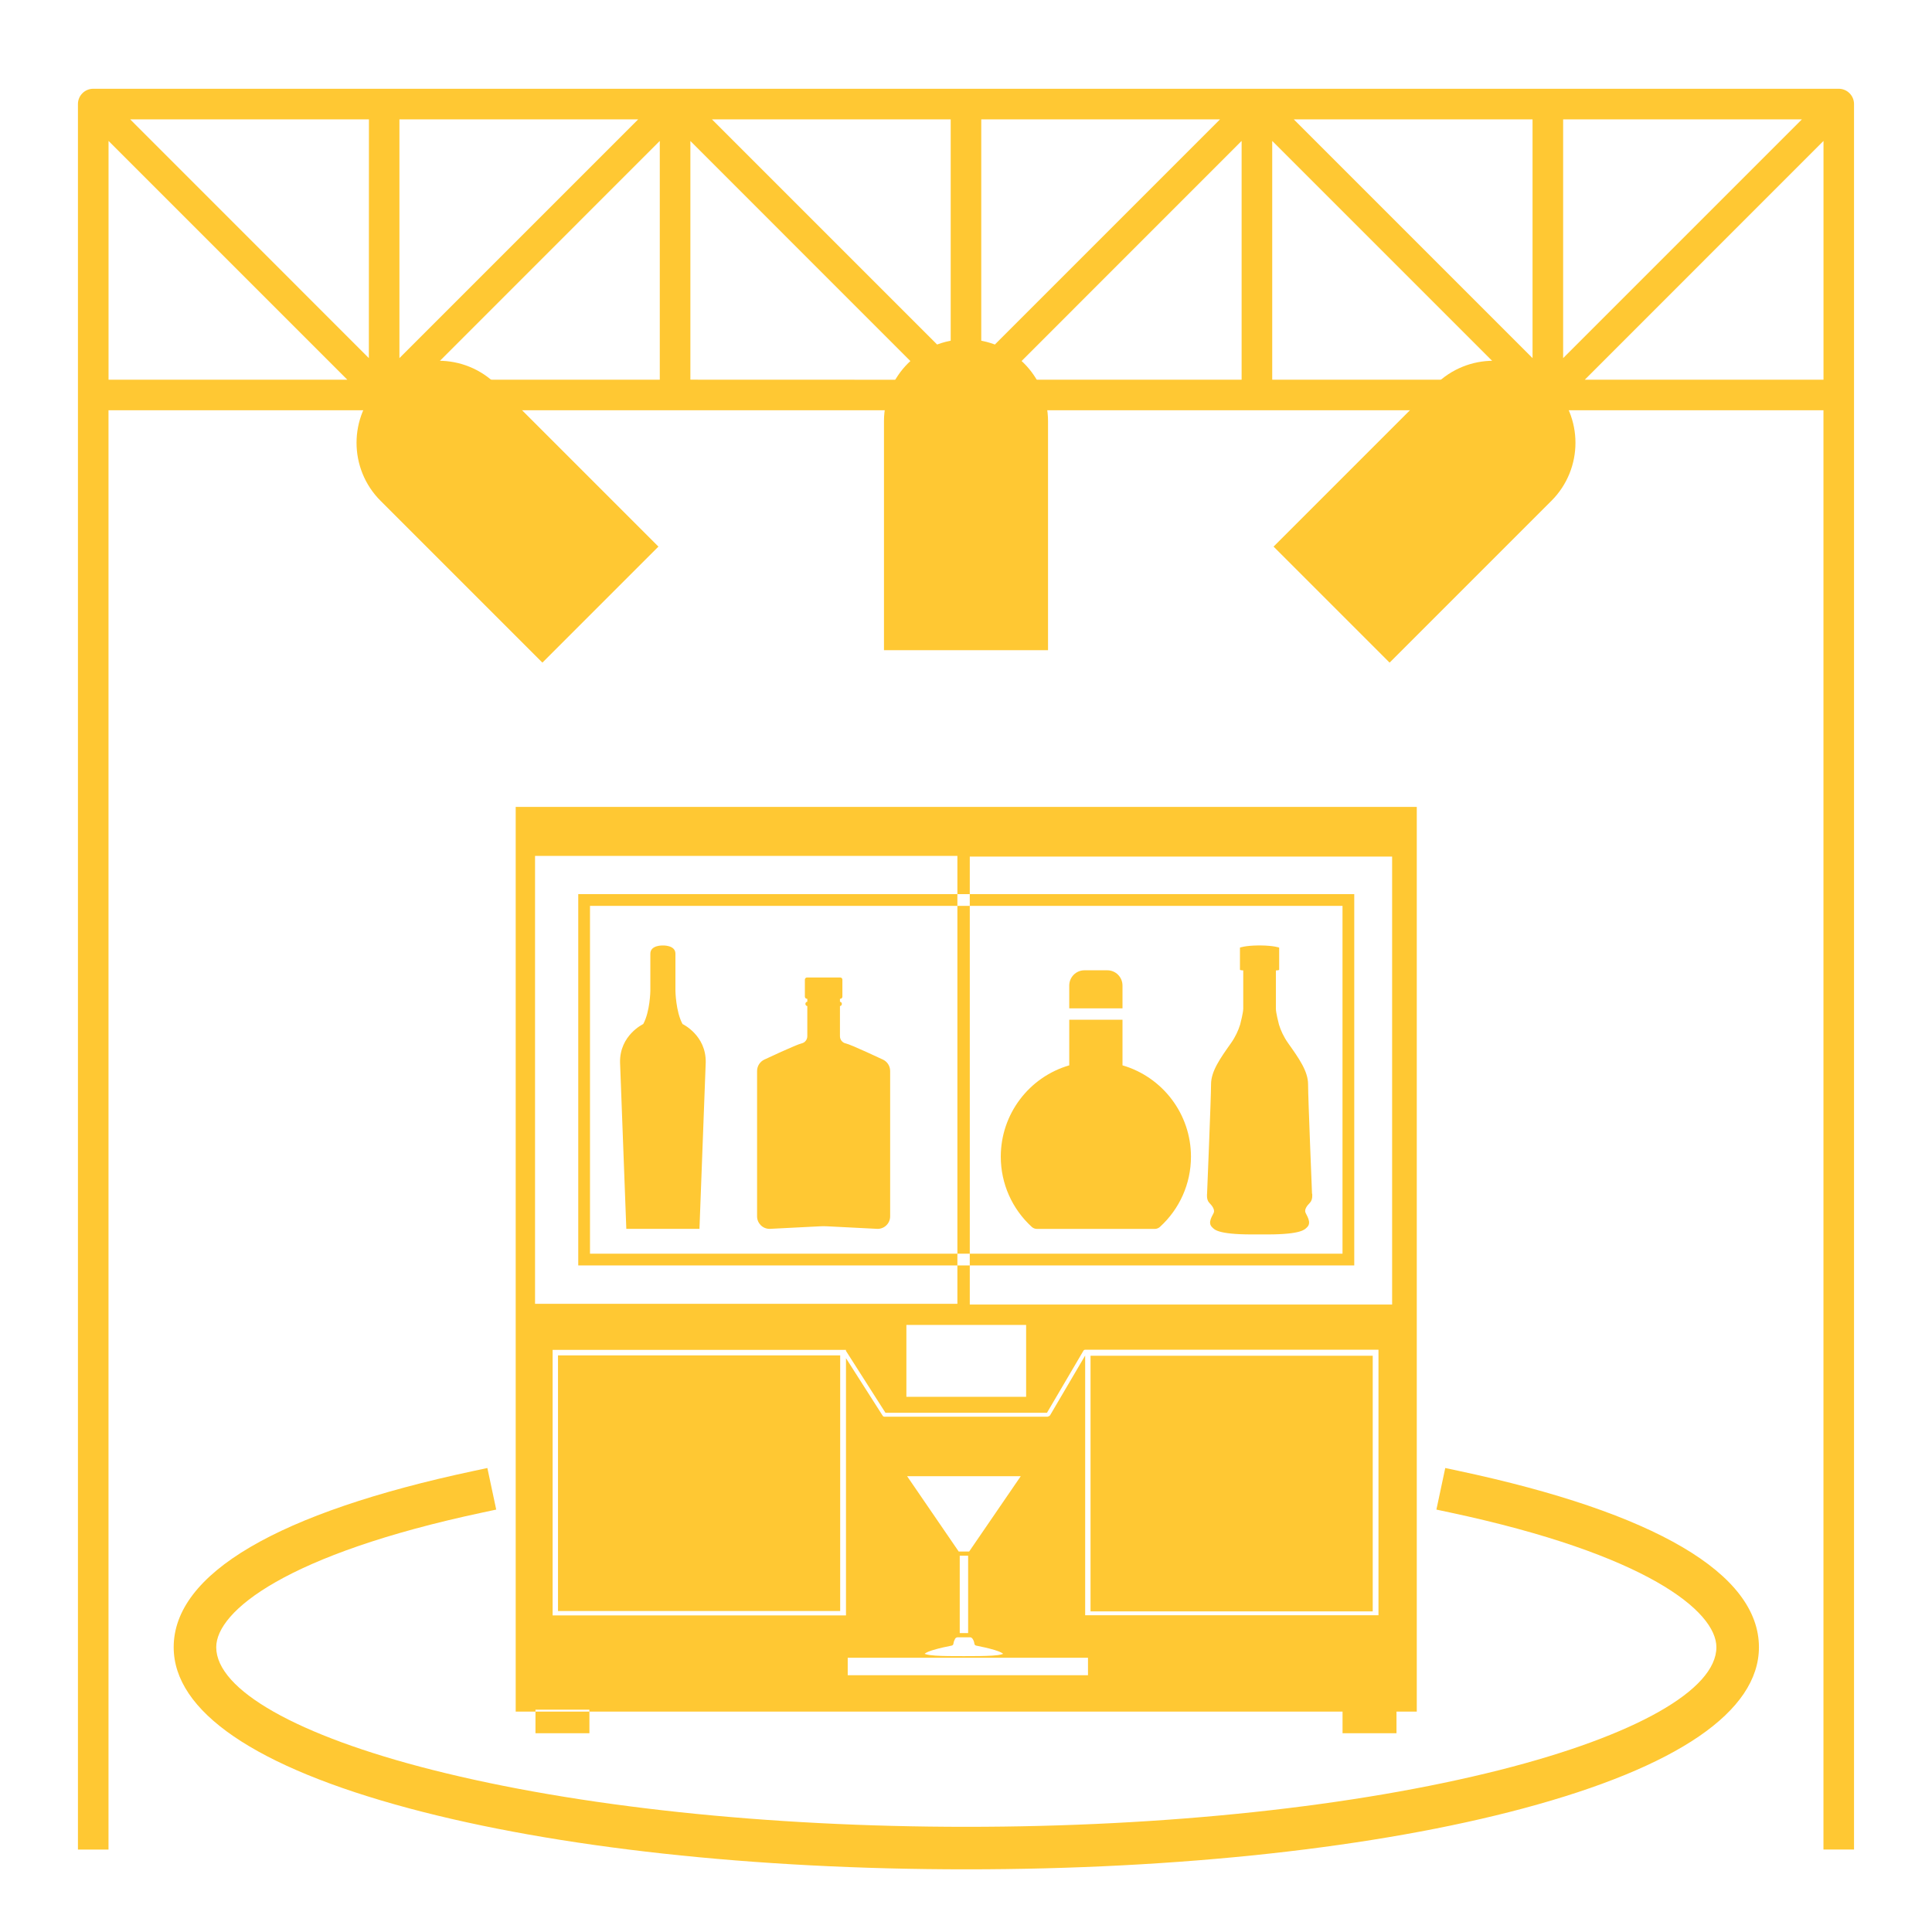 <?xml version="1.0" encoding="UTF-8"?>
<svg id="Layer_1" data-name="Layer 1" xmlns="http://www.w3.org/2000/svg" viewBox="0 0 500 500">
  <defs>
    <style>
      .cls-1 {
        fill: #ffc833;
      }
    </style>
  </defs>
  <path class="cls-1" d="M133.46,208.82v234.14h233.2v-234.14h-233.2ZM138.47,221.5h109.3v115.93h-109.3v-115.93ZM265.56,342.89v18.6h-30.99v-18.6h30.99ZM218.93,418.07h-75.91v-68.73h75.91v.29s.04.04.06.06l10.16,15.93h41.81l-.09.15,9.53-16.22c.1-.16.26-.24.44-.24h0s75.91-.01,75.91-.01v68.73h-75.91v-67.22l-9.09,15.48c-.09.14-.23.22-.38.24-.09.06-.18.11-.29.11h-42.2c-.17,0-.33-.08-.43-.23l-9.51-14.91v66.59h0ZM251.09,423.73c.27,0,.53.21.74.59.22.39.34.94.34,1.03,0,.25.2.48.44.53,1.35.27,3.24.67,4.76,1.13.81.27,1.61.49,2.27,1-.87.34-1.97.4-2.76.46-2,.13-4.71.14-7.42.14s-5.42,0-7.42-.14c-.95-.09-1.9-.14-2.76-.46.64-.52,1.58-.78,2.27-1,1.52-.46,3.41-.87,4.76-1.13.24-.05.44-.28.44-.53,0-.09.12-.65.34-1.03.2-.6.74-.59.74-.59h3.25,0ZM248.38,422.64v-20.03h2.17v20.03h-2.17ZM250.82,401.53h-2.71l-13.35-19.49h29.41l-13.35,19.49h0ZM281.57,433.55h-62.18v-4.53h62.18v4.53ZM360.28,337.61h-109.3v-115.93h109.3v115.93ZM350.48,327.49h-200.83v-96.09h200.83v96.09ZM152.69,324.45h194.75v-90.01h-194.75v90.01ZM152.54,448.56h-13.96v-6.1h13.96v6.1ZM361.41,442.46h-13.96v6.1h13.96v-6.1ZM217.45,416.93h-73.04v-66.16h73.03v66.16h0ZM355.26,417.03h-73.03v-66.16h73.03v66.16ZM339.55,308.94s-1.02-24.94-1.02-28.32-2.37-6.72-5.16-10.65c-1.15-1.62-1.93-3.34-2.37-4.8-.13-.51-.8-3.09-.8-4.12v-9.9s.85-.02.85-.19v-5.72s-1.32-.52-4.83-.56c0,0-.31,0-.31,0s-.23,0-.23,0c-3.51.04-4.78.56-4.78.56v5.71c0,.17.85.19.85.19v9.9c0,1.03-.68,3.61-.8,4.12-.45,1.46-1.22,3.18-2.37,4.8-2.78,3.93-5.16,7.27-5.16,10.65s-1.03,28.32-1.03,28.32c0,0-.23,1.56.59,2.38.82.82,1.4,1.75,1.16,2.48-.24.73-1.78,2.61-.4,3.86.51.47,1.23,1.82,10.24,1.82h4.01c9.01,0,9.73-1.36,10.24-1.82,1.37-1.24-.16-3.18-.4-3.91-.24-.73.34-1.63,1.16-2.45.82-.82.6-2.36.6-2.36h0ZM290.5,263.9v11.81c10.37,3.02,17.72,12.58,17.72,23.63,0,7.01-2.95,13.55-8.03,18.18-.36.33-.83.52-1.33.52h-30.5c-.49,0-.97-.18-1.33-.51-5.08-4.64-8.03-11.17-8.03-18.19,0-11.05,7.35-20.62,17.72-23.63v-11.81h13.78ZM276.72,255.06c0-2.18,1.76-3.95,3.93-3.95h5.92c2.17,0,3.93,1.76,3.93,3.95v5.9h-13.78v-5.9h0ZM228.48,274.21s-8.31-3.91-9.59-4.17c-.89-.18-1.51-.97-1.51-1.87v-7.8c.27-.02.49-.25.49-.53v-.06c0-.27-.22-.51-.49-.53v-.76h.07c.31,0,.56-.25.56-.56v-4.4c0-.31-.25-.56-.56-.56h-8.59c-.31,0-.56.25-.56.56v4.4c0,.31.25.56.56.56h.07v.76c-.27.02-.49.25-.49.53v.06c0,.27.22.51.49.53v7.8c0,.9-.63,1.69-1.51,1.87-1.28.27-9.59,4.17-9.59,4.17-1.15.53-1.9,1.69-1.9,2.96v37.61c0,1.8,1.45,3.25,3.25,3.25l12.98-.66c.66-.04,1.32-.04,1.98,0l12.98.66c1.8,0,3.25-1.45,3.25-3.25v-37.61c0-1.28-.74-2.43-1.89-2.96h0ZM176.64,265.02c-1.76-3.24-1.84-8.61-1.84-8.61v-9.6c0-2.26-3.25-2.12-3.25-2.12,0,0-3.24-.14-3.24,2.12v9.6s-.07,5.37-1.84,8.61c0,0-6.14,2.89-6,9.95l1.62,43.06h18.93l1.62-43.06c.14-7.06-6-9.95-6-9.95h0Z"/>
  <path class="cls-1" d="M228.77,168.26v-59.22c0-11.73,9.5-21.23,21.23-21.23s21.23,9.5,21.23,21.23v59.22h-42.46Z"/>
  <path class="cls-1" d="M329.6,141.46l41.88-41.88c8.29-8.29,21.74-8.29,30.03,0s8.29,21.74,0,30.03l-41.88,41.88-30.03-30.03Z"/>
  <path class="cls-1" d="M170.4,141.46l-41.88-41.88c-8.29-8.29-21.74-8.29-30.03,0-8.29,8.29-8.29,21.74,0,30.03l41.88,41.88,30.03-30.03Z"/>
  <path class="cls-1" d="M475.87,22.97H24.13c-2.18,0-3.96,1.77-3.96,3.96v451.74h7.91V106.17h443.83v372.48h7.91V26.93c0-2.18-1.77-3.96-3.96-3.96ZM404.54,30.89h61.79l-61.79,61.79V30.89ZM396.62,92.68l-61.79-61.79h61.79v61.79ZM253.95,30.89h61.79l-61.79,61.79V30.89ZM246.04,92.68l-61.79-61.79h61.79v61.79ZM103.37,30.89h61.79l-61.79,61.79V30.89ZM95.46,92.68L33.69,30.89h61.79l-.02,61.79ZM170.75,36.47v61.79h-61.77l61.77-61.79ZM178.67,36.49l61.77,61.79-61.77-.02v-61.77ZM321.33,36.47v61.79h-61.77l61.77-61.79ZM329.25,36.47l61.79,61.79h-61.79v-61.79ZM471.92,36.47v61.79h-61.77l61.77-61.79ZM28.09,36.47l61.79,61.79H28.09v-61.79ZM250.07,483.78c-54.97,0-106.15-5.6-144.11-15.76-39.91-10.69-61.01-25.11-61.01-41.72,0-19.04,26.89-34.83,77.76-45.65l3.42-.73,2.29,10.76-3.42.73c-50.96,10.84-69.04,25.57-69.04,34.89,0,11.02,20.93,22.89,56,31.76,37.54,9.5,86.59,14.72,138.12,14.72s100.58-5.23,138.12-14.72c35.06-8.87,56-20.74,56-31.76,0-9.32-18.08-24.05-69.04-34.89l-3.42-.73,2.29-10.76,3.42.73c50.87,10.82,77.76,26.61,77.76,45.65,0,16.61-21.1,31.04-61.01,41.72-37.95,10.16-89.13,15.76-144.11,15.76Z"/>
</svg>